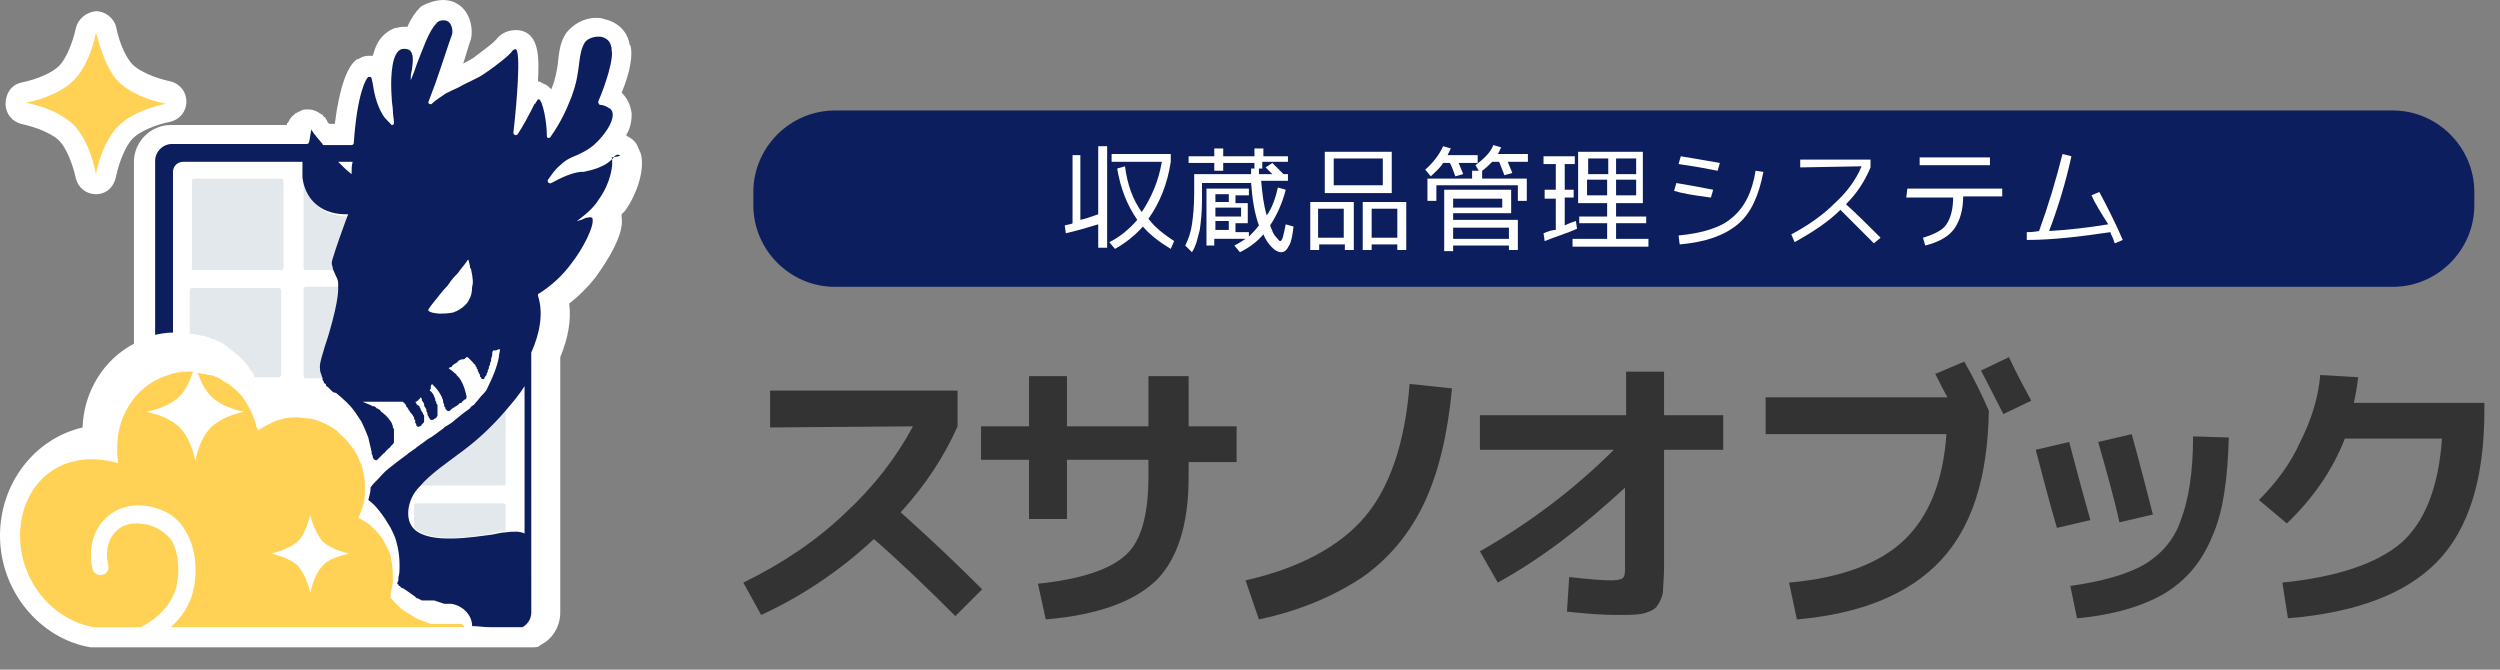 <?xml version="1.0" encoding="utf-8"?>
<!-- Generator: Adobe Illustrator 25.0.1, SVG Export Plug-In . SVG Version: 6.00 Build 0)  -->
<svg version="1.1" id="レイヤー_1" xmlns="http://www.w3.org/2000/svg" xmlns:xlink="http://www.w3.org/1999/xlink" x="0px"
	 y="0px" viewBox="0 0 224 60" style="enable-background:new 0 0 224 60;" xml:space="preserve">
<rect x="0" y="0" width="224" height="60" fill="#808080" stroke="none"/>
<style type="text/css">
	.st0{fill:#FFFFFF;}
	.st1{fill:#E3E8ED;}
	.st2{fill:#0D1E5F;}
	.st3{fill:#FFD154;}
	.st4{fill:#333333;}
</style>
<g>
	<g>
		<g>
			<path class="st0" d="M47,58c-0.5,0-1.1,0-1.3,0c-0.1,0-0.1,0-0.2,0H9.1c-0.1,0-0.2,0-0.3,0c0,0-0.4,0-0.4,0c-0.1,0-0.2,0-0.3,0
				C3.5,57.2,0,52.9,0,48c0-4.7,3.1-8.7,7.4-9.7c0.1-3.2,1.9-6.1,4.6-7.5V14.5c0-1.8,1.5-3.3,3.3-3.3h10.4c0-0.1,0-0.2,0.1-0.2
				c0.1-0.2,0.2-0.4,0.4-0.6c0.1-0.1,0.2-0.1,0.2-0.2c0.2-0.1,0.4-0.2,0.6-0.3c0.2-0.1,0.4-0.1,0.6-0.1h0c0.3,0,0.6,0.1,0.8,0.2
				c0,0,0,0,0,0c0.2,0.1,0.3,0.2,0.5,0.3c0.1,0.1,0.1,0.2,0.2,0.2c0.1,0.1,0.1,0.2,0.2,0.3l0,0c0,0.1,0.1,0.2,0.2,0.3H30
				c0.4-3.2,1.1-5.2,2-5.8l0.1,0c0.3-0.2,0.6-0.3,0.9-0.3c0.1,0,0.3,0,0.4,0c0-0.1,0.1-0.2,0.1-0.3c0.4-1.5,1.4-2,1.9-2.2
				c0,0,0,0,0.1,0c0.1,0,0.3-0.1,0.7-0.1c0.1,0,0.2,0,0.3,0c0.3-0.7,0.7-1.3,1.2-1.8C38.2,0.3,39,0,39.7,0c0.4,0,0.9,0.1,1.2,0.3
				c1.3,0.7,1.5,2.4,1.3,3.2C42,4,41.8,4.8,41.5,5.7c0.4-0.2,0.7-0.4,0.9-0.5C43.3,4.5,44,4,44.2,3.8c0,0,0.1-0.1,0.1-0.1
				c0.1-0.1,0.1-0.1,0.2-0.2c0.2-0.3,0.8-0.8,1.7-0.8c0.1,0,0.2,0,0.2,0c2,0.2,1.9,2.6,1.8,4.6c0.1,0,0.2,0,0.3,0.1
				c0,0,0.2,0.1,0.2,0.1c0.3,0.1,0.5,0.3,0.7,0.5C49.8,7,49.9,6.3,50,5.6l0-0.1c0.1-0.9,0.2-1.7,0.7-2.5c0.6-0.8,1.6-1.4,2.7-1.4
				c0.2,0,0.5,0,0.7,0.1c1.8,0.4,2.2,1.7,2.3,2.2c0,0.1,0,0.1,0.1,0.2c0.2,0.8,0,2.3-0.8,4.2c0.5,0.5,0.8,1.1,0.9,1.9
				c0,0.6-0.1,1.3-0.5,1.9c0,0,0.1,0.1,0.1,0.1c0.6,0.3,0.9,0.7,1,1.1c0.1,0.1,0.1,0.3,0.2,0.4c0.4,1.3-0.2,3.5-1.4,5.2
				c-0.1,0.1-0.2,0.2-0.3,0.3c0,0.1,0,0.1,0,0.2c0,0,0,0,0,0.1c0.3,1.9-2.2,5.1-2.3,5.3c-0.7,0.9-1.5,1.7-2.4,2.4
				c0.2,1.5-0.1,3.1-0.8,4.8v22.9c0,1.2-0.7,2.4-1.8,2.9C48.3,58,47.9,58,47.8,58C47.6,58,47.3,58,47,58z"/>
			<path class="st0" d="M54.7,17.8c1-1.4,1.3-3.1,1.1-3.7c-0.1-0.1-0.2-0.3-0.3-0.3c-0.2-0.1-0.4,0-0.6,0.3c-0.2,0.2-0.5,0.5-1,0.7
				c-0.6,0.3-1.2,0.4-1.6,0.5c-0.1,0-0.2,0-0.3,0c-0.8,0.1-1.7,0.5-2.6,1c-0.2,0.1-0.4-0.1-0.3-0.3c0.3-0.4,0.6-0.9,1.1-1.3
				c0.5-0.5,1-0.7,1.5-0.9c0.4-0.2,0.9-0.4,1.5-0.9c1-0.9,1.7-2,1.7-2.7c0-0.3-0.1-0.5-0.3-0.6c-0.3-0.2-0.6-0.3-0.8-0.3
				c-0.1,0-0.2-0.1-0.2-0.3c0.7-1.6,1.4-3.9,1.2-4.6c0-0.1,0-0.1,0-0.2c-0.1-0.4-0.2-0.8-0.9-1c-0.7-0.1-1.3,0.2-1.5,0.5
				c-0.3,0.5-0.4,1-0.5,1.8c-0.1,0.8-0.2,1.7-0.6,2.8l-0.1,0.3c-0.4,1-0.9,2.2-1.9,3.6c-0.1,0.1-0.3,0.1-0.3-0.1
				c0-1.4-0.4-3.2-0.7-3.3l-0.1,0L48,9.2c0,0,0,0.1-0.1,0.1c-0.6,1.2-1.1,2.1-1.5,2.7c-0.1,0.2-0.4,0.1-0.4-0.1
				c0.3-2.6,0.7-7.4,0.2-7.5c-0.1,0-0.3,0.1-0.4,0.3c-0.1,0.1-0.2,0.2-0.3,0.3c0,0-0.9,0.8-2.1,1.6c-0.4,0.3-0.9,0.5-1.9,1
				c-0.5,0.3-0.8,0.4-1,0.5c-0.2,0.1-0.4,0.2-0.6,0.3c-0.4,0.3-0.8,0.5-1.2,0.9c-0.1,0.1-0.4,0-0.3-0.2c0.2-0.5,0.4-1.1,0.6-1.6
				c0.6-1.7,1.2-3.6,1.5-4.4c0.1-0.3,0-1-0.4-1.2c-0.4-0.2-0.9,0-1,0.2c-0.7,0.7-1.2,2.3-1.7,3.5c-0.2,0.6-0.5,1.4-0.6,1.6
				c0-0.2,0-0.6,0.1-0.9c0.1-0.7,0.2-1.5-0.2-1.8C36.4,4.3,36,4.4,36,4.4c-0.4,0.1-0.6,0.6-0.7,0.9c-0.4,1.4-0.2,3.4-0.2,3.5
				c0,0.4,0.1,0.8,0.1,1.1c0,0.4,0.1,0.8,0.1,1.1c0,0.2-0.2,0.3-0.3,0.1c-0.3-0.3-0.6-0.6-0.7-0.8c-0.6-1-0.8-2.1-0.9-2.8
				c-0.1-0.4-0.1-0.6-0.2-0.6l-0.1,0l-0.1,0c-0.2,0.1-1,1.5-1.3,5.9c0,0.1-0.1,0.2-0.2,0.2H29c0,0-0.1,0-0.1-0.1
				c-0.4-0.5-0.8-0.9-1-1.3c0,0,0,0,0,0l0,0c0,0,0,0,0,0c0,0,0,0,0,0h0c0,0,0,0,0,0s0,0,0,0h0c0,0,0,0,0,0l0,0c0,0,0,0,0,0
				c0,0,0,0,0,0c0,0,0,0,0,0c-0.1,0.4-0.1,0.7-0.2,1.1c0,0.1-0.1,0.2-0.2,0.2H15.4c-0.8,0-1.5,0.7-1.5,1.5V32c0,0,0,0,0,0
				c-2.7,0.8-4.6,3.4-4.6,6.5c0,0.5,0,0.9,0.1,1.4C5.2,40,1.8,43.6,1.8,48c0,4,2.8,7.5,6.6,8.2l0.7,0v0h36.5c0,0,0,0,0.1,0h0
				c0,0,1.6,0,2.1,0c0,0,0,0,0.1,0c0.4-0.2,0.8-0.7,0.8-1.3V31.7c0,0,0,0,0-0.1c0.8-1.8,1.1-3.6,0.6-5.1c0-0.1,0-0.2,0.1-0.2
				c1.1-0.7,2.1-1.6,2.9-2.7c1.1-1.4,2-3.3,1.9-3.9c0-0.1,0-0.2-0.1-0.2c-0.1-0.1-0.2,0-0.4,0c-0.1,0-0.3,0.1-0.5,0.2
				c-0.1,0-0.3,0.1-0.4,0.1C53.2,19.4,54,18.8,54.7,17.8z"/>
			<path class="st0" d="M8.6,17.4c-0.9,0-1.6-0.6-1.8-1.4c-0.3-1.4-0.9-2.8-1.5-3.4c-0.6-0.6-2-1.2-3.4-1.5
				c-0.8-0.2-1.4-0.9-1.4-1.8S1,7.6,1.9,7.4c1.5-0.3,2.8-0.9,3.4-1.5c0.6-0.6,1.2-2,1.5-3.4C7,1.7,7.7,1.1,8.6,1c0,0,0,0,0,0
				c0.8,0,1.6,0.6,1.8,1.4c0.3,1.5,0.9,2.8,1.5,3.4c0.6,0.6,2,1.2,3.4,1.5c0.8,0.2,1.4,0.9,1.4,1.8c0,0.9-0.6,1.6-1.4,1.8
				c-1.5,0.3-2.8,0.9-3.4,1.5c-0.6,0.6-1.2,2-1.5,3.4C10.2,16.8,9.5,17.4,8.6,17.4z"/>
			<path class="st0" d="M8.6,15.6c0.3-1.6,1-3.3,2-4.3c1-1,2.7-1.7,4.3-2c-1.6-0.3-3.3-1-4.3-2c-1-1-1.7-2.7-2-4.3
				c-0.3,1.6-1,3.3-2,4.3c-1,1-2.7,1.7-4.3,2c1.6,0.3,3.3,1,4.3,2C7.6,12.2,8.3,14,8.6,15.6z"/>
		</g>
		<g>
			<g>
				<path class="st1" d="M30,23.4c0.3-1.1,0.8-2.4,1.2-3.5c0.1-0.2,0.1-0.4,0.2-0.5h-0.1c-0.8,0-2-0.1-3-1.1c-0.6-0.6-0.9-1.4-1-2.2
					c0,0-0.1,0.1-0.1,0.2V24c0,0.1,0.1,0.2,0.2,0.2H30C29.9,23.9,29.9,23.7,30,23.4z"/>
				<path class="st1" d="M17.4,24.2h7.8c0.1,0,0.2-0.1,0.2-0.2v-7.8c0-0.1-0.1-0.2-0.2-0.2h-7.8c-0.1,0-0.2,0.1-0.2,0.2v7.8
					C17.1,24.1,17.2,24.2,17.4,24.2z"/>
				<path class="st1" d="M17.1,29.9c0.2,0,0.4,0.1,0.6,0.1c0,0,0.1,0,0.1,0c0.1,0,0.2,0.1,0.4,0.1l0.1,0c0.3,0.1,0.6,0.2,0.8,0.3
					l0.1,0c0.1,0.1,0.2,0.1,0.4,0.2l0,0c0.3,0.1,0.5,0.3,0.8,0.5l0,0c0.1,0.1,0.2,0.2,0.4,0.3l0,0c0.2,0.2,0.5,0.4,0.7,0.6l0,0
					c0.3,0.3,0.7,0.7,0.9,1.1c0.2,0.2,0.3,0.4,0.4,0.7h2.2c0.1,0,0.2-0.1,0.2-0.2V26c0-0.1-0.1-0.2-0.2-0.2h-7.8
					c-0.1,0-0.2,0.1-0.2,0.2V29.9z"/>
				<path class="st1" d="M29.3,31.7c0.1-0.4,0.3-0.9,0.5-1.6c0.9-3.2,0.9-3.9,0.8-4.2c0-0.1,0-0.1,0-0.2h-3.2
					c-0.1,0-0.2,0.1-0.2,0.2v7.8c0,0.1,0.1,0.2,0.2,0.2h1.7c0-0.1-0.1-0.2-0.1-0.3C28.8,33,28.9,32.7,29.3,31.7z"/>
				<path class="st1" d="M45.3,43.3v-6.6c-1.2,1.4-2.5,2.6-3.7,3.5c-1.3,1-3,2.1-4,3.3h7.5C45.2,43.5,45.3,43.4,45.3,43.3z"/>
				<path class="st1" d="M45.1,45.1h-7.8c-0.1,0-0.2,0.1-0.2,0.2v2c1.4,1.4,5.4,0.8,7,0.5c0.4-0.1,0.8-0.2,1.2-0.2v-2.4
					C45.3,45.2,45.2,45.1,45.1,45.1z"/>
			</g>
			<path class="st2" d="M55.5,13.9c-0.2-0.1-0.4,0-0.6,0.3c-0.2,0.2-0.5,0.5-1,0.7c-0.6,0.3-1.2,0.4-1.6,0.5c-0.1,0-0.2,0-0.3,0
				c-0.8,0.1-1.7,0.5-2.6,1c-0.2,0.1-0.4-0.1-0.3-0.3c0.3-0.4,0.6-0.9,1.1-1.3c0.5-0.5,1-0.7,1.5-0.9c0.4-0.2,0.9-0.4,1.5-0.9
				c1-0.9,1.7-2,1.7-2.7c0-0.3-0.1-0.5-0.3-0.6c-0.3-0.2-0.6-0.3-0.8-0.3c-0.1,0-0.2-0.1-0.2-0.3c0.7-1.6,1.4-3.9,1.2-4.6
				c0-0.1,0-0.1,0-0.2c-0.1-0.4-0.2-0.8-0.9-1c-0.7-0.1-1.3,0.2-1.5,0.5c-0.3,0.5-0.4,1-0.5,1.8c-0.1,0.8-0.2,1.7-0.6,2.8l-0.1,0.3
				c-0.4,1-0.9,2.2-1.9,3.6c-0.1,0.1-0.3,0.1-0.3-0.1c0-1.4-0.4-3.2-0.7-3.3l-0.1,0L48,9.2c0,0,0,0.1-0.1,0.1
				c-0.6,1.2-1.1,2.1-1.5,2.7c-0.1,0.2-0.4,0.1-0.4-0.1c0.3-2.6,0.7-7.4,0.2-7.5c-0.1,0-0.3,0.1-0.4,0.3c-0.1,0.1-0.2,0.2-0.3,0.3
				c0,0-0.9,0.8-2.1,1.6c-0.4,0.3-0.9,0.5-1.9,1c-0.5,0.3-0.8,0.4-1,0.5c-0.2,0.1-0.4,0.2-0.6,0.3c-0.4,0.3-0.8,0.5-1.2,0.9
				c-0.1,0.1-0.4,0-0.3-0.2c0.2-0.5,0.4-1.1,0.6-1.6c0.6-1.7,1.2-3.6,1.5-4.4c0.1-0.3,0-1-0.4-1.2c-0.4-0.2-0.9,0-1,0.2
				c-0.7,0.7-1.2,2.3-1.7,3.5c-0.2,0.6-0.5,1.4-0.6,1.6c0-0.2,0-0.6,0.1-0.9c0.1-0.7,0.2-1.5-0.2-1.8C36.4,4.3,36,4.4,36,4.4
				c-0.4,0.1-0.6,0.6-0.7,0.9c-0.4,1.4-0.2,3.4-0.2,3.5c0,0.4,0.1,0.8,0.1,1.1c0,0.4,0.1,0.8,0.1,1.1c0,0.2-0.2,0.3-0.3,0.1
				c-0.3-0.3-0.6-0.6-0.7-0.8c-0.6-1-0.8-2.1-0.9-2.8c-0.1-0.4-0.1-0.6-0.2-0.6l-0.1,0l-0.1,0c-0.2,0.1-1,1.5-1.3,5.9
				c0,0.1-0.1,0.2-0.2,0.2H29c0,0-0.1,0-0.1-0.1c-0.4-0.5-0.8-0.9-1-1.3l0,0c0,0,0,0,0,0l0,0c0,0,0,0,0,0c0,0,0,0,0,0l0,0h0
				c0,0,0,0,0,0c0,0,0,0,0,0h0l0,0c0,0,0,0,0,0l0,0c0,0,0,0,0,0c0,0,0,0,0,0c0,0,0,0,0,0c-0.1,0.4-0.1,0.7-0.2,1.1
				c0,0.1-0.1,0.2-0.2,0.2H15.4c-0.8,0-1.5,0.7-1.5,1.5V30c0.5-0.1,1-0.2,1.6-0.2V18.2v-2.8c0-0.5,0.4-0.9,0.9-0.9h10.7
				c0,0.1,0,0.2,0,0.3c0,0,0,0.1,0,0.1c0,0.1,0,0.1,0,0.2c0,0,0,0.1,0,0.1c0,0.1,0,0.2,0,0.2c0,0,0,0.1,0,0.1c0,0.1,0,0.2,0,0.4
				c0.1,0.9,0.5,1.7,1,2.2c1,1,2.2,1.1,3,1.1h0.1c-0.1,0.2-0.1,0.3-0.2,0.5c-0.4,1.1-0.9,2.5-1.2,3.5c-0.1,0.3-0.1,0.5,0,0.7
				c0,0.2,0.1,0.4,0.2,0.6c0.1,0.3,0.3,0.5,0.3,0.9c0,0,0,0.1,0,0.2c0,0.3,0.1,1.1-0.8,4.2c-0.2,0.7-0.4,1.2-0.5,1.6
				c-0.3,1-0.4,1.3-0.3,1.9c0,0.1,0.1,0.2,0.1,0.3c0,0.1,0.1,0.2,0.1,0.3c0,0,0,0,0,0.1c0,0.1,0.1,0.1,0.1,0.2c0,0,0,0,0,0
				c0,0.1,0.1,0.2,0.2,0.2c0,0,0,0,0,0.1c0,0.1,0.1,0.1,0.2,0.2c0.1,0.1,0.2,0.2,0.3,0.3c0.1,0.1,0.2,0.2,0.4,0.2
				c0.6,0.5,1.2,1,1.7,1.7c0.2,0.3,0.4,0.6,0.6,0.9c0.2,0.4,0.4,0.9,0.6,1.4c0.1,0.4,0.2,0.9,0.3,1.3c0,0,0,0,0,0.1
				c0,0.1,0.1,0.2,0.1,0.3v0c0,0.1,0,0.2,0.1,0.2c0,0.1,0.2,0.2,0.3,0.1c0,0,0,0,0,0c0,0,0.1-0.1,0.1-0.1c0.1-0.1,0.1-0.1,0.2-0.2
				c0,0,0.1-0.1,0.1-0.1c0.1-0.1,0.1-0.1,0.2-0.2c0,0,0.1,0,0.1-0.1c0.1-0.1,0.2-0.2,0.3-0.3c0.1-0.1,0.2-0.1,0.2-0.2
				c0,0,0,0,0.1-0.1c0,0,0.1-0.1,0.1-0.1c0,0,0.1-0.1,0.1-0.2c0,0,0,0,0,0s0,0,0-0.1c0,0,0-0.1,0-0.1c0,0,0,0,0-0.1c0,0,0-0.1,0-0.1
				c0,0,0-0.1,0-0.1c0,0,0-0.1,0-0.1c0,0,0-0.1,0-0.1c0,0,0-0.1,0-0.1c0,0,0-0.1,0-0.1c0,0,0-0.1,0-0.1c0,0,0-0.1,0-0.1
				c0,0,0-0.1-0.1-0.2c0,0,0-0.1,0-0.1c0-0.1-0.1-0.2-0.1-0.3c-0.2-0.3-0.4-0.6-0.8-0.9c-0.1-0.1-0.2-0.1-0.2-0.2c0,0,0,0-0.1-0.1
				c-0.1,0-0.1-0.1-0.2-0.1c0,0-0.1,0-0.1-0.1c-0.1,0-0.1-0.1-0.2-0.1c0,0,0,0-0.1,0c-0.1,0-0.1-0.1-0.2-0.1
				c-0.2-0.1-0.5-0.2-0.7-0.3c0.2,0,0.4,0,0.8,0l0,0c0,0,0,0,0,0c0,0,0,0,0.1,0c0,0,0.1,0,0.1,0c0,0,0.1,0,0.1,0c0,0,0.1,0,0.2,0
				c0,0,0.1,0,0.1,0c0.1,0,0.2,0,0.3,0c0.3,0,0.6,0,0.9,0c0.2,0,0.4,0,0.5,0c0.1,0,0.1,0,0.2,0c0,0,0,0,0.1,0c0.1,0,0.1,0,0.2,0
				c0,0,0,0,0,0l0,0c0,0,0.1,0.1,0.1,0.1c0,0,0.1,0.1,0.1,0.1c0,0,0.1,0.1,0.1,0.2c0,0,0,0.1,0.1,0.1c0,0.1,0.1,0.1,0.1,0.2
				c0,0,0,0.1,0.1,0.1c0,0.1,0.1,0.2,0.2,0.3c0.1,0.1,0.1,0.2,0.2,0.3c0,0,0,0.1,0,0.1c0,0.1,0.1,0.1,0.1,0.2c0,0,0,0.1,0,0.1
				c0,0.1,0,0.1,0.1,0.2c0,0,0,0.1,0,0.1c0,0,0,0,0,0c0,0.1,0.2,0.2,0.3,0.1c0,0,0,0,0,0c0.1,0,0.2-0.1,0.2-0.2c0,0,0.1,0,0.1-0.1
				c0.1,0,0.1-0.1,0.1-0.2v0c0,0,0-0.1,0-0.2v0c0-0.1,0-0.1,0-0.2l0,0c0-0.1,0-0.1-0.1-0.2c0,0,0,0,0,0c0-0.1,0-0.1-0.1-0.2
				c0,0,0,0,0,0c0-0.1-0.1-0.1-0.1-0.2c0,0,0,0,0,0c0-0.1-0.1-0.2-0.1-0.2c0,0,0,0,0,0c0-0.1-0.1-0.2-0.2-0.2c0,0,0,0,0,0
				c-0.1-0.1-0.1-0.2-0.2-0.3c0,0,0,0,0.1,0c0,0,0.1-0.1,0.1-0.1c0,0,0,0,0,0c0,0,0.1,0,0.1-0.1c0.1,0,0.1-0.1,0.2-0.2
				c0,0,0.1,0.1,0.1,0.2c0,0,0,0,0,0c0,0,0,0,0,0.1c0,0,0,0,0.1,0.1c0,0.1,0.1,0.1,0.1,0.2c0,0,0,0,0,0.1c0,0.1,0.1,0.2,0.1,0.2
				c0,0,0,0,0,0c0,0.1,0.1,0.1,0.1,0.2c0,0,0,0,0,0.1c0,0,0,0.1,0.1,0.2c0,0,0,0,0,0.1c0,0.1,0,0.1,0.1,0.2c0,0,0,0,0,0
				c0,0.1,0,0.1,0.1,0.2c0,0.1,0.2,0.2,0.3,0.1c0,0,0,0,0,0c0.1,0,0.1-0.1,0.2-0.1c0,0,0.1-0.1,0.1-0.1c0,0,0.1-0.1,0.1-0.2
				c0,0,0,0,0,0c0,0,0-0.1,0-0.1c0,0,0-0.1,0-0.1c0,0,0-0.1,0-0.1c0,0,0-0.1,0-0.1c0,0,0-0.1,0-0.1c0,0,0-0.1,0-0.1c0,0,0-0.1,0-0.1
				c0,0,0-0.1,0-0.1c0,0,0-0.1,0-0.1c0,0,0-0.1-0.1-0.1c0,0,0-0.1,0-0.1c0,0,0-0.1-0.1-0.2c0,0,0-0.1,0-0.1c0-0.1-0.1-0.2-0.1-0.3
				c-0.1-0.2-0.2-0.4-0.4-0.5c0,0,0,0,0,0c0,0,0,0,0,0c0-0.1,0.1-0.1,0.1-0.2c0,0,0,0,0-0.1c0,0,0,0,0-0.1l0,0
				c0-0.1,0.1-0.1,0.1-0.2c0,0,0,0,0,0c0.1,0.1,0.1,0.1,0.2,0.2l0,0l0,0c0.3,0.3,0.5,0.6,0.7,1c0,0.1,0.1,0.2,0.1,0.3c0,0,0,0,0,0.1
				c0,0.1,0.1,0.2,0.1,0.3c0,0,0,0,0,0c0,0.1,0,0.2,0.1,0.2c0,0,0,0,0,0c0,0.1,0,0.2,0.1,0.2v0c0,0.1,0.2,0.2,0.3,0.1c0,0,0,0,0,0
				c0.1-0.1,0.2-0.2,0.4-0.3c0.1-0.1,0.2-0.1,0.3-0.2c0,0,0.1,0,0.1-0.1c0,0,0.1-0.1,0.2-0.1c0,0,0.1,0,0.1-0.1c0,0,0.1-0.1,0.1-0.1
				c0,0,0.1,0,0.1-0.1c0,0,0,0,0.1,0c0,0,0.1-0.1,0.1-0.2l0,0c0,0,0-0.1,0-0.1c-0.1-0.4-0.2-0.9-0.5-1.4c-0.1-0.2-0.2-0.3-0.4-0.5
				c0-0.1-0.1-0.1-0.2-0.2c0,0,0,0,0,0c0,0-0.1-0.1-0.1-0.1c0,0,0,0,0,0c-0.1-0.1-0.3-0.2-0.4-0.3c0,0,0.1-0.1,0.2-0.1c0,0,0,0,0,0
				c0,0,0.1,0,0.1-0.1c0,0,0.1-0.1,0.1-0.1c0.1-0.1,0.2-0.1,0.3-0.2c0,0,0.1,0,0.1-0.1c0.1-0.1,0.3-0.2,0.4-0.2c0,0,0,0,0.1,0
				c0.1,0,0.2-0.1,0.3-0.2h0c0,0,0.1,0,0.1,0c0,0,0,0,0.1,0.1c0,0,0,0,0,0c0,0,0.1,0.1,0.1,0.1c0,0,0,0,0.1,0.1
				c0.1,0.1,0.1,0.1,0.2,0.2c0,0.1,0.1,0.1,0.2,0.2c0,0,0,0,0,0.1c0,0,0.1,0.1,0.1,0.1c0,0,0,0,0,0.1c0,0,0.1,0.1,0.1,0.1
				c0,0,0,0,0,0.1c0,0.1,0.1,0.1,0.1,0.2v0c0,0.1,0.1,0.1,0.1,0.2c0,0,0,0,0,0.1c0,0,0,0.1,0.1,0.1c0,0,0,0,0,0.1c0,0,0,0,0,0
				c0.1,0.1,0.3,0.1,0.3,0l0,0v0c0-0.1,0.1-0.2,0.2-0.3c0,0,0-0.1,0-0.1c0-0.1,0.1-0.1,0.1-0.2c0,0,0-0.1,0-0.1
				c0-0.1,0.1-0.1,0.1-0.2c0,0,0-0.1,0-0.1c0-0.1,0.1-0.2,0.1-0.2c0,0,0-0.1,0-0.1c0-0.1,0.1-0.2,0.1-0.3c0,0,0,0,0-0.1
				c0-0.1,0.1-0.3,0.1-0.4c0,0,0-0.1,0-0.1c0-0.1,0-0.2,0.1-0.3c0,0,0.1,0,0.1,0l0,0c0,0,0.1,0,0.1,0c0.1,0,0.2-0.1,0.3-0.1
				c0,0,0.1,0,0.1,0c0,0.2-0.1,0.4-0.1,0.7c-0.2,1-0.6,1.9-1,2.7c-0.1,0.3-0.3,0.5-0.5,0.7c-0.2,0.2-0.4,0.5-0.6,0.7
				c-0.1,0.1-0.1,0.2-0.2,0.2c-0.1,0.1-0.2,0.1-0.3,0.3c-0.3,0.2-0.7,0.5-1.3,1c-0.3,0.3-0.7,0.5-1,0.7c0,0-0.1,0.1-0.1,0.1
				c-0.4,0.3-0.8,0.6-1.1,0.8c-0.1,0-0.1,0.1-0.2,0.1c-0.4,0.3-0.8,0.6-1.1,0.8c0,0-0.1,0.1-0.1,0.1c-0.2,0.1-0.4,0.3-0.6,0.4
				c0,0-0.1,0.1-0.1,0.1c-0.7,0.5-1.2,0.9-1.7,1.3c-0.4,0.3-0.7,0.7-1.1,1.1c0,0-0.1,0.1-0.1,0.1c-0.1,0.1-0.3,0.3-0.4,0.5
				c0,0.4-0.1,0.7-0.2,1.1c0.4,0.3,0.7,0.6,1,1c0.4,0.5,0.7,1,1,1.5c0.2,0.4,0.4,0.8,0.5,1.2c0.2,0.7,0.3,1.4,0.3,2.2
				c0,0.3,0,0.7-0.1,1c0,0.2,0,0.4-0.1,0.5v0l0,0c0,0,0,0,0,0c0,0,0,0.1,0,0.1c0,0,0,0,0.1,0.1c0,0,0,0.1,0.1,0.1l0,0
				c0,0,0,0,0.1,0.1c0,0,0.1,0.1,0.1,0.1l0.1,0c0.3,0.2,0.6,0.4,1,0.7l0,0c0,0,0.1,0,0.1,0.1l0,0c0,0,0.1,0,0.1,0.1l0.1,0
				c0,0,0.2,0.1,0.2,0.1c0,0,0.2,0.1,0.2,0.1c0,0,0.1,0,0.1,0l0.1,0c0,0,0.1,0,0.1,0l0.1,0c0,0,0.1,0,0.1,0l0.1,0c0,0,0.1,0,0.1,0
				l0.1,0c0,0,0.1,0,0.1,0c0,0,0.1,0,0.1,0l0.1,0c0,0,0.3,0.1,0.3,0.1l0.3,0.1c0,0,0.3,0.1,0.3,0.1c0,0,0.2,0,0.2,0l0.1,0
				c0.1,0,0.1,0,0.2,0l0.1,0c0.9,0.1,1.9,0.9,1.9,2c0.5,0,1.1,0.1,1.7,0.1c0.2,0,0.4,0,0.6,0c0,0,1.6,0,2.1,0c0,0,0,0,0.1,0
				c0.4-0.2,0.8-0.7,0.8-1.3V31.7c0,0,0,0,0-0.1c0.8-1.8,1.1-3.6,0.6-5.1c0-0.1,0-0.2,0.1-0.2c1.1-0.7,2.1-1.6,2.9-2.7
				c1.1-1.4,2-3.3,1.9-3.9c0-0.1,0-0.2-0.1-0.2c-0.1-0.1-0.2,0-0.4,0c-0.1,0-0.3,0.1-0.5,0.2c-0.1,0-0.3,0.1-0.4,0.1
				c0.5-0.4,1.4-1,2-2c1-1.4,1.3-3.1,1.1-3.7C55.7,14,55.6,13.9,55.5,13.9z M31.5,15.6c-0.4-0.3-0.8-0.7-1.2-1.1h1.3
				C31.5,14.8,31.5,15.2,31.5,15.6z M42.3,25.7c0,0.5-0.1,0.9-0.3,1.2c0,0.1-0.5,0.8-1.4,1.1c-0.5,0.1-0.9,0.1-1.2,0.1
				c-0.2,0-1.2-0.1-1-0.4c0.2-0.3,0.2-0.3,0.6-0.8c0.2-0.2,0.5-0.7,1.1-1.3l0,0c0.4-0.6,0.6-0.8,0.9-1.1c0.1-0.1,0.2-0.3,0.3-0.4
				c0.5-0.6,0.6-0.8,0.6-0.8c0.1-0.1,0.1,0.1,0.2,0.5c0,0.1,0,0.2,0.1,0.3C42.4,25,42.4,25.4,42.3,25.7
				C42.3,25.6,42.3,25.7,42.3,25.7z M45.3,47.7c-0.3,0-0.7,0.1-1.2,0.2c-1.6,0.2-5.6,0.9-7-0.5c-0.4-0.4-0.6-1-0.5-1.8
				c0.1-0.7,0.4-1.4,1-2c1-1.2,2.7-2.3,4-3.3c1.2-0.9,2.5-2.1,3.7-3.5c0.6-0.7,1.2-1.4,1.7-2.2v13.2C46.6,47.6,46,47.6,45.3,47.7z"
				/>
			<path class="st3" d="M41.3,55.9c0,0-0.1,0-0.1,0c-0.1,0-0.1,0-0.2,0c0,0-0.1,0-0.1,0c-0.1,0-0.1,0-0.2,0c0,0-0.1,0-0.1,0
				c-0.1,0-0.1,0-0.2,0c0,0-0.1,0-0.1,0c-0.1,0-0.1,0-0.2,0c0,0-0.1,0-0.1,0s-0.1,0-0.2,0c0,0-0.1,0-0.1,0c0,0-0.1,0-0.2,0
				c0,0-0.1,0-0.1,0c0,0-0.1,0-0.1,0c0,0-0.1,0-0.1,0c0,0-0.1,0-0.1,0c0,0-0.1,0-0.1,0c0,0-0.1,0-0.1,0c0,0-0.1,0-0.2,0
				c0,0-0.1,0-0.1,0c0,0-0.1,0-0.2-0.1c0,0-0.1,0-0.1,0c0,0-0.1,0-0.2-0.1c0,0-0.1,0-0.1,0c0,0-0.1,0-0.1-0.1h0c0,0-0.1,0-0.1,0
				c0,0-0.1,0-0.2-0.1c0,0,0,0-0.1,0c-0.1,0-0.1-0.1-0.2-0.1c0,0,0,0,0,0c-0.5-0.3-1-0.6-1.4-0.9c0,0,0,0,0,0l0,0
				c0,0-0.1-0.1-0.1-0.1c0,0,0,0,0,0c0,0-0.1-0.1-0.1-0.1l0,0c0,0-0.1-0.1-0.1-0.1l0,0c0,0-0.1-0.1-0.1-0.1l0,0c0,0-0.1-0.1-0.1-0.1
				c0,0,0,0,0,0c0,0-0.1-0.1-0.1-0.1c0,0,0,0,0,0c0,0,0,0,0,0c0,0,0-0.1-0.1-0.1c0,0,0,0,0,0c0,0,0-0.1-0.1-0.1l0,0
				c0,0,0-0.1-0.1-0.1l0,0l0,0l0,0l0,0c0,0,0-0.1,0-0.1l0,0c0,0,0-0.1,0-0.1c0-0.1,0-0.1,0-0.2c0.1-0.3,0.1-0.6,0.2-0.9
				c0-0.3,0-0.5,0-0.8c0-0.6-0.1-1.1-0.2-1.7c-0.1-0.3-0.2-0.6-0.4-0.9c-0.2-0.4-0.4-0.8-0.7-1.1l0,0c-0.5-0.6-1.1-1.1-1.8-1.4
				c0.2-0.4,0.4-0.9,0.5-1.4c0.1-0.4,0.1-0.9,0.1-1.3c0-0.7-0.1-1.4-0.3-2c0-0.1,0-0.1-0.1-0.2c-0.1-0.3-0.2-0.6-0.4-0.9
				c-0.1-0.2-0.3-0.5-0.5-0.7c-0.2-0.3-0.4-0.5-0.7-0.8c0,0,0,0,0,0c-0.2-0.2-0.4-0.3-0.5-0.5c-0.7-0.5-1.5-0.9-2.4-1.1
				c0,0-0.1,0-0.1,0l-1-0.1c-0.1,0-0.1,0-0.2,0c-0.3,0-0.8,0-1.4,0.2c-0.1,0-0.4,0.1-0.8,0.3c-0.4,0.2-0.8,0.4-1.2,0.7
				c0-0.1,0-0.2-0.1-0.3l0,0c-0.2-0.9-0.6-1.7-1.1-2.5l0,0c-0.1-0.1-0.2-0.3-0.3-0.4c-0.1-0.1-0.3-0.3-0.4-0.4l0,0
				c-0.2-0.2-0.4-0.3-0.6-0.5c0,0,0,0,0,0c-0.1-0.1-0.2-0.1-0.3-0.2c0,0,0,0,0,0c-0.2-0.1-0.4-0.2-0.6-0.4c0,0,0,0,0,0
				c-0.1,0-0.2-0.1-0.3-0.1c0,0,0,0,0,0c-0.2-0.1-0.4-0.2-0.6-0.2c0,0,0,0-0.1,0c-0.1,0-0.2,0-0.3-0.1c0,0,0,0-0.1,0
				c0,0-0.1,0-0.1,0c-0.2,0-0.4-0.1-0.5-0.1c0,0,0,0,0,0c0.3,0.8,0.7,1.6,1.2,2.1c0.7,0.7,1.9,1.2,3,1.4c-1.1,0.2-2.3,0.7-3,1.4
				c-0.7,0.7-1.2,1.9-1.4,3c-0.2-1.1-0.7-2.3-1.4-3c-0.7-0.7-1.9-1.2-3-1.4c1.1-0.2,2.3-0.7,3-1.4c0.5-0.5,0.9-1.3,1.2-2.2
				c-0.1,0-0.2,0-0.3,0c-0.1,0-0.2,0-0.3,0c-0.5,0-1.1,0.1-1.6,0.3c-2.7,0.8-4.6,3.4-4.6,6.5c0,0.5,0,0.9,0.1,1.4
				C5.2,40,1.8,43.6,1.8,48c0,4,2.8,7.5,6.6,8.2l4.2,0c1.6-0.8,2.8-2.1,3.2-3.6c0.3-1.2,0.3-3-0.5-4.3c-0.8-0.9-1.8-1.4-3.1-1.4
				c-0.5,0-0.9,0.1-1.3,0.3c-0.1,0.1-0.3,0.2-0.4,0.3c-0.8,0.7-1.1,1.9-0.8,3.1c0.1,0.4-0.1,0.8-0.5,0.9c-0.4,0.1-0.8-0.1-0.9-0.5
				c-0.4-1.7,0-3.5,1.2-4.6c1.6-1.5,3.9-1.3,5.4-0.5c1.2,0.6,2,1.8,2.4,3.3c0.3,1.2,0.3,2.6,0,3.8c-0.3,1.2-1,2.3-2,3.2l26.3,0
				C41.6,56.1,41.4,55.9,41.3,55.9z M28.9,50.7c-0.5,0.5-0.9,1.5-1.1,2.4c-0.2-0.9-0.6-1.8-1.1-2.4c-0.5-0.5-1.5-0.9-2.4-1.1
				c0.9-0.2,1.8-0.6,2.4-1.1c0.5-0.5,0.9-1.5,1.1-2.4c0.2,0.9,0.6,1.8,1.1,2.4c0.5,0.5,1.5,0.9,2.4,1.1
				C30.4,49.8,29.4,50.1,28.9,50.7z"/>
			<path class="st3" d="M8.6,15.6c0.3-1.6,1-3.3,2-4.3s2.7-1.7,4.3-2c-1.6-0.3-3.3-1-4.3-2S9,4.4,8.6,2.9c-0.3,1.6-1,3.3-2,4.3
				s-2.7,1.7-4.3,2c1.6,0.3,3.3,1,4.3,2S8.3,14,8.6,15.6z"/>
		</g>
	</g>
	<g>
		<path class="st4" d="M69,38.3V35h16.8v3.2c-1.2,2.7-2.9,5.3-5.1,7.7c2.8,2.5,5.2,4.8,7.3,6.9l-2.4,2.4c-2.6-2.6-5-4.9-7.3-6.9
			c-3,2.8-6.4,5.1-10.1,6.8l-1.6-2.9c3.5-1.7,6.6-3.8,9.1-6.2c2.6-2.4,4.6-5,6.1-7.8L69,38.3z"/>
		<path class="st4" d="M87.9,38.2h4.3v-4.5h3.4v4.5h7.3v-4.5h3.6v4.5h4.3v3.2h-4.3v1.4c0,4.2-1,7.3-2.9,9.2c-2,1.9-5.2,3.1-9.9,3.5
			L93,52.3c3.9-0.4,6.5-1.3,7.9-2.6c1.4-1.3,2-3.7,2-7v-1.5h-7.3v5.3h-3.4v-5.3h-4.3L87.9,38.2L87.9,38.2z"/>
		<path class="st4" d="M111.6,52c4.9-1.1,8.5-3.1,10.7-5.7c2.2-2.6,3.6-6.6,4-11.9l3.8,0.4c-0.4,4.2-1.2,7.5-2.5,10.3
			c-1.3,2.7-3.1,4.9-5.5,6.6c-2.4,1.6-5.5,3-9.3,3.8L111.6,52z"/>
		<path class="st4" d="M132.8,37.2h12.9v-3.9h3.4v3.9h5.3v3.1h-5.3v10.5c0,1-0.1,1.8-0.1,2.3c-0.1,0.5-0.3,0.9-0.6,1.3
			c-0.3,0.3-0.8,0.5-1.3,0.6s-1.3,0.1-2.3,0.1c-1.1,0-2.6-0.1-4.4-0.3l0.2-3.1c1.7,0.2,3,0.3,3.8,0.3c0.5,0,0.9-0.1,1-0.2
			c0.2-0.2,0.2-0.5,0.2-1v-7.1c-3.7,3.4-7.4,6.3-11.4,8.5l-1.6-2.8c4.2-2.4,8.3-5.4,12-9.1h-12V37.2z"/>
		<path class="st4" d="M176,32.4c0.8,1.4,1.5,2.8,2.2,4.4c-0.1,6-1.5,10.4-4.3,13.4c-2.8,3-7.1,4.8-12.9,5.3l-0.7-3.3
			c4.6-0.4,8.1-1.7,10.3-3.8c2.2-2.1,3.5-5.2,3.8-9.5h-16.2v-3.3h16.3c-0.3-0.5-0.7-1.3-1.1-2.1L176,32.4z M182,35.9l-2.5,1.2
			c-0.9-1.8-1.6-3.1-2-3.9L180,32C180.7,33.5,181.4,34.8,182,35.9z"/>
		<path class="st4" d="M182.4,40.3l3-0.7c0.5,1.9,1.1,4.2,1.9,7l-3,0.7C183.6,44.9,183,42.6,182.4,40.3z M199.7,39.2
			c-0.1,3.7-0.5,6.7-1.5,8.9c-0.9,2.2-2.3,3.9-4.3,5.1c-1.9,1.1-4.5,1.9-7.8,2.2l-0.6-2.9c2.8-0.4,5-1,6.6-1.9
			c1.5-0.9,2.7-2.2,3.3-4c0.7-1.8,1.1-4.3,1.1-7.5L199.7,39.2z M188,39.6l3-0.7c0.7,2.5,1.3,4.9,1.9,7.2l-3,0.7
			C189.4,44.5,188.7,42.1,188,39.6z"/>
		<path class="st4" d="M218.8,39.3h-8.7c-1.1,2.8-2.8,5.3-5.2,7.6l-2.5-2.1c1.5-1.5,2.8-3.2,3.7-5.2c1-2,1.6-3.9,1.8-6l3.4,0.2
			c-0.1,0.7-0.2,1.5-0.4,2.3h11.7v0.7c0,6.1-1.4,10.6-4.2,13.5s-7.3,4.6-13.4,5.1l-0.5-3.2c4.9-0.5,8.5-1.7,10.7-3.6
			C217.3,46.7,218.5,43.6,218.8,39.3z"/>
	</g>
	<g>
		<path class="st2" d="M214.4,25.7H74.8c-4,0-7.3-3.3-7.3-7.3v-1.2c0-4,3.3-7.3,7.3-7.3h139.6c4,0,7.3,3.3,7.3,7.3v1.2
			C221.7,22.4,218.4,25.7,214.4,25.7z"/>
		<g>
			<g>
				<path class="st0" d="M102.4,15.9C102.4,15.9,102.4,15.9,102.4,15.9L102.4,15.9C102.4,15.9,102.4,15.9,102.4,15.9z"/>
				<path class="st0" d="M98.4,20.1c-1,0.3-2,0.6-2.9,0.8l-0.1-0.7c0.3-0.1,0.6-0.1,0.7-0.2v-6.1h0.7v5.8c0.5-0.1,1-0.3,1.6-0.5
					v-6.1h0.8v9.1h-0.8L98.4,20.1L98.4,20.1z M100.1,15.1l0.7-0.2c0.2,1.6,0.7,3,1.5,4.1c0.8-1.2,1.5-2.7,1.8-4.5h-4.5v-0.7h5.3v0.7
					c-0.3,2-1,3.7-2,5.1c0.6,0.8,1.4,1.4,2.3,2l-0.3,0.7c-1-0.6-1.8-1.2-2.5-2c-0.7,0.8-1.6,1.5-2.5,2l-0.5-0.6c1-0.5,1.8-1.2,2.5-2
					C101,18.4,100.4,16.9,100.1,15.1z"/>
				<path class="st0" d="M115.4,13.9v0.6h-2.3v0.6h-0.3v0.5h1.2c-0.2-0.2-0.4-0.4-0.6-0.6l0.6-0.4c0.3,0.3,0.6,0.6,1,1h0.4v0.6H113
					c0.1,1.1,0.2,2.1,0.5,3.1c0.5-0.7,0.8-1.6,1-2.5l0.7,0.2c-0.3,1.2-0.8,2.3-1.4,3.2c0.2,0.5,0.3,0.8,0.5,1
					c0.2,0.2,0.3,0.4,0.4,0.4c0.2,0,0.3-0.5,0.5-1.5l0.7,0.2c-0.1,0.8-0.2,1.4-0.4,1.7c-0.2,0.4-0.4,0.6-0.7,0.6
					c-0.2,0-0.5-0.1-0.8-0.4c-0.3-0.3-0.6-0.7-0.8-1.2c-0.6,0.7-1.3,1.2-2.1,1.6l-0.5-0.6c0.4-0.2,0.7-0.4,1-0.6h-2.8v0.6h-0.7v-5.1
					h3.8v0.6h-1.2v0.7h1.1v1.8h-1.1v0.8h1.2v0.4c0.3-0.3,0.6-0.6,0.9-1c-0.4-1.1-0.6-2.4-0.7-3.8h-4.4v1.5c0,1.1-0.1,2-0.2,2.7
					c-0.2,0.7-0.3,1.4-0.7,2l-0.6-0.6c0.3-0.6,0.5-1.2,0.6-1.9c0.1-0.7,0.2-1.6,0.2-2.8v-1.7h5.1c0-0.1,0-0.1,0-0.2
					c0-0.1,0-0.2,0-0.3h0.3v-0.5h-2.8v0.7h-0.8v-0.7h-2.3v-0.6h2.3v-0.7h0.8v0.7h2.8v-0.7h0.8v0.7H115.4z M108.9,18.1h1.2v-0.7h-1.2
					V18.1z M108.9,19.4h2.3v-0.8h-2.3V19.4z M108.9,20.6h1.2v-0.8h-1.2V20.6z"/>
				<path class="st0" d="M118.2,21.9v0.5h-0.8v-4.3h3.9v4.3h-0.8v-0.5H118.2z M120.4,21.3v-2.6h-2.3v2.6H120.4z M119.5,17.3h-0.8
					v-3.7h6v3.7H119.5z M123.9,16.6v-2.4h-4.4v2.4H123.9z M122.9,21.9v0.5h-0.8v-4.3h3.9v4.3h-0.8v-0.5H122.9z M125.2,21.3v-2.6
					h-2.3v2.6H125.2z"/>
				<path class="st0" d="M127.7,15.2c0.7-0.6,1.3-1.4,1.6-2.1l0.7,0.2c-0.1,0.2-0.2,0.4-0.3,0.6h2.7v0.7h-1.7c0.1,0.3,0.3,0.7,0.4,1
					l-0.7,0.2c-0.2-0.5-0.3-0.9-0.5-1.2h-0.6c-0.3,0.5-0.7,0.8-1.1,1.2L127.7,15.2z M132.2,14.8c0.8-0.6,1.4-1.2,1.6-1.8l0.7,0.2
					c-0.1,0.2-0.2,0.5-0.3,0.6h2.7v0.7h-1.8c0.1,0.3,0.3,0.7,0.4,1l-0.7,0.2c-0.3-0.7-0.4-1.1-0.5-1.2h-0.6
					c-0.3,0.3-0.6,0.6-0.9,0.8V16h4v2H136v-1.4h-7.3v1.4h-0.8v-2h4v-0.7h0.6L132.2,14.8z M130.2,22v0.5h-0.8V17h6v2.1h-5.2v0.6h5.8
					v2.7h-0.8V22H130.2z M130.2,18.6h4.4v-0.8h-4.4V18.6z M130.2,21.4h5v-1h-5V21.4z"/>
				<path class="st0" d="M141.2,19.8l0.1,0.7c-0.9,0.4-1.9,0.7-2.9,1.1l-0.1-0.7c0.5-0.2,0.8-0.3,1.1-0.3v-2.8h-1V17h1v-2.3h-1.1V14
					h2.8v0.7h-0.9V17h0.8v0.7h-0.8v2.5C140.6,20,140.9,19.9,141.2,19.8z M144.8,18.2v1.2h2.7V20h-2.7v1.4h2.9v0.7h-6.8v-0.7h3.1V20
					h-2.5v-0.6h2.5v-1.2h-1.8h-0.8v-4.6h5.8v4.6H144.8z M142.3,15.6h1.8v-1.4h-1.8V15.6z M144,17.5v-1.4h-1.8v1.4H144z M144.8,15.6
					h1.8v-1.4h-1.8V15.6z M144.8,17.5h1.8v-1.4h-1.8V17.5z"/>
				<path class="st0" d="M150,17.1l0.2-0.7c1.2,0.2,2.3,0.4,3.3,0.6l-0.2,0.7C151.7,17.5,150.6,17.3,150,17.1z M150.4,21.1
					c2.1-0.2,3.8-0.7,4.8-1.6c1.1-0.9,1.8-2.3,2.1-4.2l0.7,0.1c-0.4,2.1-1.1,3.7-2.3,4.7c-1.2,1-2.9,1.6-5.2,1.8L150.4,21.1z
					 M150.4,14.7l0.2-0.7c1.2,0.2,2.3,0.4,3.5,0.6l-0.2,0.7C152.9,15.1,151.8,14.9,150.4,14.7z"/>
				<path class="st0" d="M161.3,15v-0.7h6.3V15c-0.5,1.2-1.2,2.3-2.2,3.3c1,0.9,2,1.9,3.1,3l-0.6,0.5c-1-1-2-2-3-3
					c-1.1,1.1-2.5,2-4.1,2.9l-0.3-0.7c1.5-0.8,2.8-1.7,3.9-2.8c1.1-1,1.9-2.1,2.4-3.3L161.3,15L161.3,15z"/>
				<path class="st0" d="M170.9,16.9h8.5v0.7h-3.5c0,1.2-0.3,2.2-0.8,2.9c-0.5,0.7-1.4,1.2-2.6,1.5l-0.2-0.7c1-0.3,1.8-0.7,2.1-1.2
					c0.4-0.6,0.6-1.4,0.6-2.4h-4.2L170.9,16.9L170.9,16.9z M172,14.8v-0.7h6.3v0.7H172z"/>
				<path class="st0" d="M187.4,17.5l0.7-0.3c0.8,1.5,1.5,2.9,2.1,4.3l-0.7,0.3c-0.1-0.1-0.1-0.3-0.2-0.5c-0.1-0.2-0.2-0.4-0.2-0.5
					c-2.7,0.4-5.2,0.7-7.5,0.7v-0.7c0.2,0,0.6,0,1.1-0.1c0.8-2.2,1.5-4.5,2.1-6.9l0.8,0.2c-0.5,2.3-1.2,4.6-2,6.7
					c1.7-0.1,3.5-0.3,5.3-0.6C188.2,19,187.7,18.2,187.4,17.5z"/>
			</g>
		</g>
	</g>
</g>
</svg>
